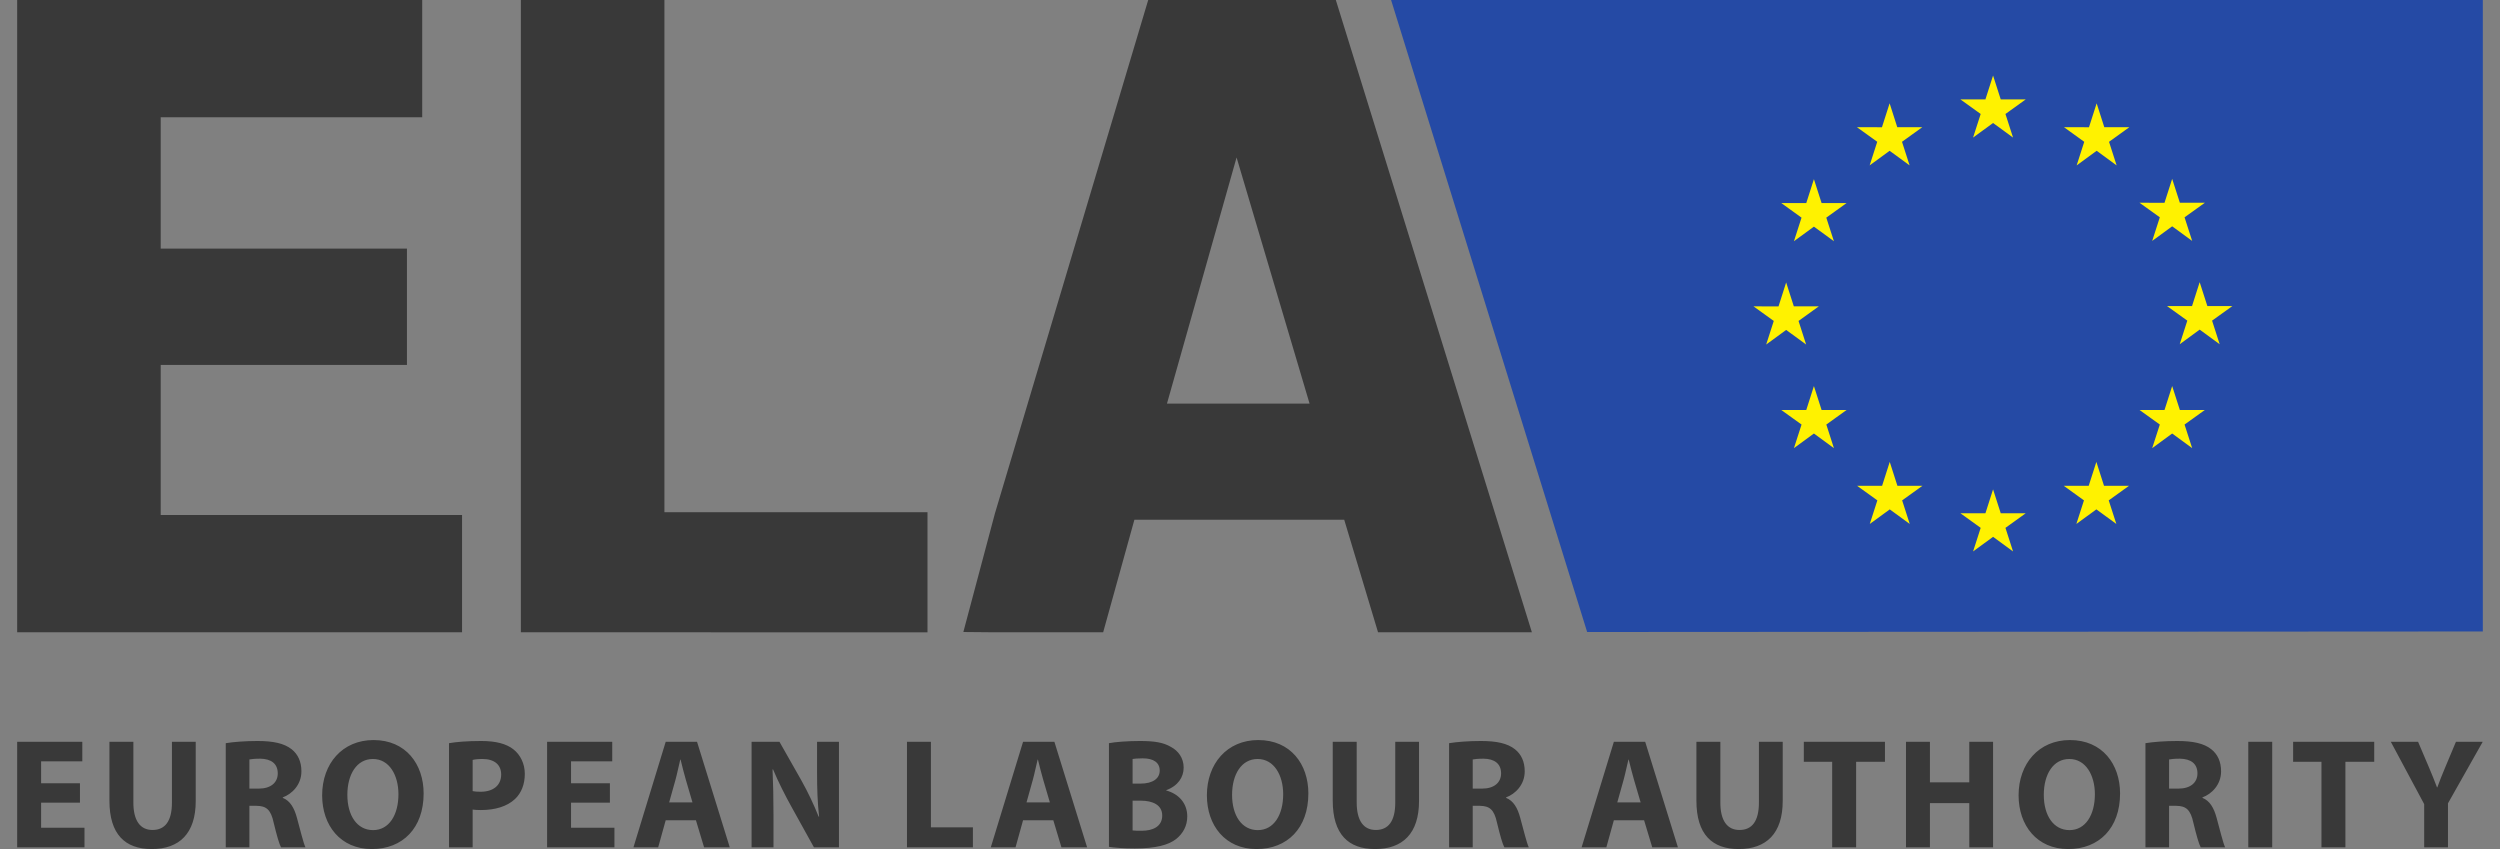 <svg width="106" height="36" viewBox="0 0 106 36" fill="none" xmlns="http://www.w3.org/2000/svg">
<rect x="0" y="0" width="106" height="36" fill="#808080" stroke="none"/>
<path d="M3.39 33.211H1.743V32.281H3.49V31.451H0.728V35.927H3.583V35.097H1.743V34.034H3.39V33.211ZM4.64 31.451V33.949C4.64 35.376 5.303 36 6.433 36C7.602 36 8.299 35.343 8.299 33.962V31.451H7.29V34.028C7.29 34.819 6.998 35.191 6.466 35.191C5.948 35.191 5.655 34.799 5.655 34.028V31.451H4.64ZM9.572 35.927H10.574V34.167H10.88C11.292 34.173 11.485 34.326 11.604 34.884C11.737 35.435 11.844 35.801 11.916 35.927H12.952C12.866 35.755 12.726 35.17 12.587 34.665C12.474 34.253 12.302 33.955 11.99 33.829V33.809C12.374 33.669 12.78 33.278 12.78 32.706C12.78 32.294 12.633 31.982 12.368 31.77C12.049 31.517 11.584 31.418 10.92 31.418C10.382 31.418 9.897 31.458 9.572 31.511V35.927ZM10.574 32.201C10.647 32.188 10.787 32.168 11.033 32.168C11.498 32.174 11.777 32.38 11.777 32.792C11.777 33.184 11.478 33.437 10.973 33.437H10.574V32.201ZM15.838 31.378C14.515 31.378 13.659 32.38 13.659 33.722C13.659 34.998 14.436 36 15.764 36C17.073 36 17.962 35.111 17.962 33.642C17.962 32.407 17.212 31.378 15.838 31.378ZM15.811 32.181C16.509 32.181 16.894 32.872 16.894 33.676C16.894 34.546 16.502 35.197 15.818 35.197C15.14 35.197 14.728 34.579 14.728 33.702C14.728 32.832 15.127 32.181 15.811 32.181ZM19.038 35.927H20.04V34.326C20.133 34.34 20.253 34.346 20.386 34.346C20.984 34.346 21.495 34.2 21.84 33.875C22.106 33.623 22.252 33.251 22.252 32.812C22.252 32.374 22.059 32.002 21.774 31.776C21.475 31.537 21.03 31.418 20.405 31.418C19.788 31.418 19.35 31.458 19.038 31.511V35.927ZM20.04 32.221C20.113 32.201 20.253 32.181 20.459 32.181C20.964 32.181 21.25 32.427 21.25 32.839C21.25 33.297 20.917 33.57 20.379 33.57C20.233 33.57 20.126 33.563 20.04 33.543V32.221ZM25.86 33.211H24.212V32.281H25.959V31.451H23.197V35.927H26.052V35.097H24.212V34.034H25.86V33.211ZM29.507 34.778L29.853 35.927H30.942L29.554 31.451H28.226L26.858 35.927H27.907L28.226 34.778H29.507ZM28.372 34.022L28.638 33.072C28.711 32.812 28.777 32.473 28.843 32.208H28.857C28.923 32.473 29.003 32.806 29.082 33.071L29.361 34.022H28.372ZM32.796 35.927V34.579C32.796 33.848 32.783 33.218 32.756 32.627L32.776 32.62C32.996 33.145 33.288 33.722 33.554 34.2L34.511 35.927H35.572V31.451H34.643V32.759C34.643 33.43 34.663 34.034 34.73 34.625H34.71C34.511 34.121 34.245 33.563 33.979 33.091L33.049 31.451H31.867V35.927H32.796ZM38.456 35.927H41.251V35.078H39.471V31.451H38.456V35.927ZM44.66 34.778L45.005 35.927H46.094L44.706 31.451H43.378L42.01 35.927H43.059L43.378 34.778H44.66ZM43.524 34.022L43.79 33.072C43.863 32.812 43.929 32.473 43.996 32.208H44.009C44.075 32.473 44.155 32.806 44.235 33.071L44.514 34.022H43.524ZM47.019 35.907C47.245 35.94 47.617 35.974 48.115 35.974C49.005 35.974 49.55 35.828 49.875 35.569C50.154 35.343 50.34 35.024 50.34 34.619C50.34 34.041 49.961 33.656 49.45 33.517V33.503C49.955 33.317 50.187 32.945 50.187 32.547C50.187 32.141 49.961 31.836 49.649 31.67C49.324 31.478 48.946 31.418 48.327 31.418C47.822 31.418 47.285 31.458 47.019 31.511V35.907ZM48.022 32.181C48.108 32.168 48.234 32.154 48.453 32.154C48.912 32.154 49.172 32.334 49.172 32.673C49.172 33.005 48.886 33.225 48.354 33.225H48.022V32.181ZM48.022 33.948H48.367C48.872 33.948 49.278 34.127 49.278 34.579C49.278 35.051 48.872 35.224 48.414 35.224C48.241 35.224 48.121 35.224 48.022 35.211V33.948ZM53.35 31.378C52.028 31.378 51.172 32.38 51.172 33.722C51.172 34.998 51.948 36 53.277 36C54.586 36 55.475 35.111 55.475 33.642C55.475 32.407 54.725 31.378 53.35 31.378ZM53.323 32.181C54.021 32.181 54.407 32.872 54.407 33.676C54.407 34.546 54.015 35.197 53.33 35.197C52.652 35.197 52.24 34.579 52.24 33.702C52.24 32.832 52.639 32.181 53.323 32.181ZM56.508 31.451V33.949C56.508 35.376 57.172 36 58.301 36C59.471 36 60.167 35.343 60.167 33.962V31.451H59.159V34.028C59.159 34.819 58.866 35.191 58.335 35.191C57.816 35.191 57.524 34.799 57.524 34.028V31.451H56.508ZM61.441 35.927H62.443V34.167H62.748C63.161 34.173 63.353 34.326 63.473 34.884C63.606 35.435 63.712 35.801 63.785 35.927H64.821C64.734 35.755 64.595 35.17 64.455 34.665C64.343 34.253 64.17 33.955 63.858 33.829V33.809C64.243 33.669 64.648 33.278 64.648 32.706C64.648 32.294 64.502 31.982 64.236 31.77C63.918 31.517 63.453 31.418 62.788 31.418C62.25 31.418 61.766 31.458 61.441 31.511V35.927ZM62.443 32.201C62.516 32.188 62.656 32.168 62.901 32.168C63.367 32.174 63.646 32.38 63.646 32.792C63.646 33.184 63.347 33.437 62.842 33.437H62.443V32.201ZM69.709 34.778L70.055 35.927H71.144L69.756 31.451H68.428L67.06 35.927H68.109L68.428 34.778H69.709ZM68.573 34.022L68.839 33.072C68.912 32.812 68.979 32.473 69.045 32.208H69.058C69.125 32.473 69.204 32.806 69.284 33.071L69.563 34.022H68.573ZM71.928 31.451V33.949C71.928 35.376 72.592 36 73.721 36C74.89 36 75.587 35.343 75.587 33.962V31.451H74.578V34.028C74.578 34.819 74.286 35.191 73.754 35.191C73.236 35.191 72.943 34.799 72.943 34.028V31.451H71.928ZM77.684 35.927H78.7V32.3H79.922V31.451H76.482V32.3H77.684V35.927ZM80.814 31.451V35.927H81.829V34.054H83.497V35.927H84.506V31.451H83.497V33.172H81.829V31.451H80.814ZM87.766 31.378C86.444 31.378 85.588 32.38 85.588 33.722C85.588 34.998 86.365 36 87.693 36C89.002 36 89.891 35.111 89.891 33.642C89.891 32.407 89.141 31.378 87.766 31.378ZM87.74 32.181C88.437 32.181 88.823 32.872 88.823 33.676C88.823 34.546 88.43 35.197 87.746 35.197C87.069 35.197 86.657 34.579 86.657 33.702C86.657 32.832 87.055 32.181 87.74 32.181ZM90.967 35.927H91.969V34.167H92.274C92.686 34.173 92.879 34.326 92.999 34.884C93.132 35.435 93.238 35.801 93.311 35.927H94.346C94.26 35.755 94.121 35.17 93.981 34.665C93.868 34.253 93.696 33.955 93.384 33.829V33.809C93.769 33.669 94.174 33.278 94.174 32.706C94.174 32.294 94.028 31.982 93.762 31.77C93.444 31.517 92.979 31.418 92.314 31.418C91.776 31.418 91.292 31.458 90.967 31.511V35.927ZM91.969 32.201C92.042 32.188 92.181 32.168 92.427 32.168C92.892 32.174 93.172 32.38 93.172 32.792C93.172 33.184 92.873 33.437 92.367 33.437H91.969V32.201ZM95.327 35.927H96.342V31.451H95.327V35.927ZM98.43 35.927H99.445V32.3H100.667V31.451H97.228V32.3H98.43V35.927ZM103.794 35.927V34.061L105.268 31.451H104.132L103.681 32.527C103.548 32.846 103.442 33.105 103.342 33.384H103.329C103.216 33.091 103.123 32.852 102.984 32.527L102.526 31.451H101.37L102.785 34.094V35.927H103.794Z" fill="#393939"/>
<path d="M58.982 -3.8147e-05H105.272V26.774L67.295 26.797L58.982 -3.8147e-05Z" fill="#254AA5"/>
<path d="M83.658 5.833L84.506 5.215L85.353 5.833L85.031 4.833L85.891 4.215H84.831L84.506 3.203L84.181 4.216L83.121 4.215L83.981 4.833L83.658 5.833Z" fill="#FFF200"/>
<path d="M79.273 7.012L80.12 6.394L80.967 7.012L80.645 6.012L81.505 5.393H80.444L80.12 4.38L79.795 5.395L78.734 5.393L79.595 6.012L79.273 7.012Z" fill="#FFF200"/>
<path d="M76.91 7.596L76.586 8.61L75.525 8.609L76.385 9.228L76.063 10.228L76.91 9.609L77.758 10.228L77.435 9.228L78.296 8.609H77.235L76.91 7.596Z" fill="#FFF200"/>
<path d="M75.733 13.989L76.58 14.608L76.258 13.608L77.118 12.989H76.058L75.733 11.976L75.409 12.992L74.348 12.989L75.208 13.608L74.886 14.608L75.733 13.989Z" fill="#FFF200"/>
<path d="M77.235 17.383L76.91 16.369L76.586 17.384L75.525 17.383L76.386 18.001L76.063 19.001L76.91 18.381L77.758 19.001L77.436 18.001L78.296 17.383H77.235Z" fill="#FFF200"/>
<path d="M80.45 20.598L80.125 19.585L79.801 20.599L78.74 20.598L79.6 21.216L79.278 22.216L80.126 21.598L80.973 22.216L80.651 21.216L81.511 20.598H80.45Z" fill="#FFF200"/>
<path d="M84.831 21.762L84.506 20.749L84.182 21.763L83.121 21.762L83.981 22.381L83.659 23.381L84.506 22.762L85.353 23.381L85.031 22.381L85.891 21.762H84.831Z" fill="#FFF200"/>
<path d="M89.21 20.597L88.886 19.585L88.561 20.598L87.501 20.597L88.36 21.216L88.038 22.216L88.886 21.597L89.733 22.216L89.41 21.216L90.271 20.597H89.21Z" fill="#FFF200"/>
<path d="M92.426 17.383L92.1 16.369L91.775 17.384L90.715 17.383L91.576 18.001L91.253 19.001L92.1 18.381L92.948 19.001L92.625 18.001L93.486 17.383H92.426Z" fill="#FFF200"/>
<path d="M94.653 12.977H93.592L93.266 11.964L92.942 12.978L91.881 12.977L92.742 13.595L92.42 14.595L93.266 13.976L94.114 14.595L93.792 13.595L94.653 12.977Z" fill="#FFF200"/>
<path d="M91.253 10.215L92.1 9.596L92.948 10.215L92.625 9.214L93.486 8.597H92.426L92.1 7.584L91.775 8.598L90.715 8.597L91.576 9.214L91.253 10.215Z" fill="#FFF200"/>
<path d="M88.898 4.381L88.573 5.395L87.513 5.393L88.372 6.013L88.05 7.013L88.899 6.393L89.745 7.013L89.423 6.013L90.284 5.393H89.222L88.898 4.381Z" fill="#FFF200"/>
<path d="M64.952 26.809L56.639 -7.62939e-05H48.684L42.184 21.772L40.846 26.797L42.161 26.809H46.774L48.098 22.038H56.995L58.429 26.809H64.952ZM52.431 6.676L55.526 17.114H49.479L52.431 6.676ZM39.326 26.81V21.716L28.171 21.718V-7.62939e-05H22.085V26.809L39.326 26.81ZM0.728 26.809H19.591V21.837H6.814V15.473H17.255V10.541H6.814V4.972H17.902V-7.62939e-05H0.728V26.809Z" fill="#393939"/>
</svg>
